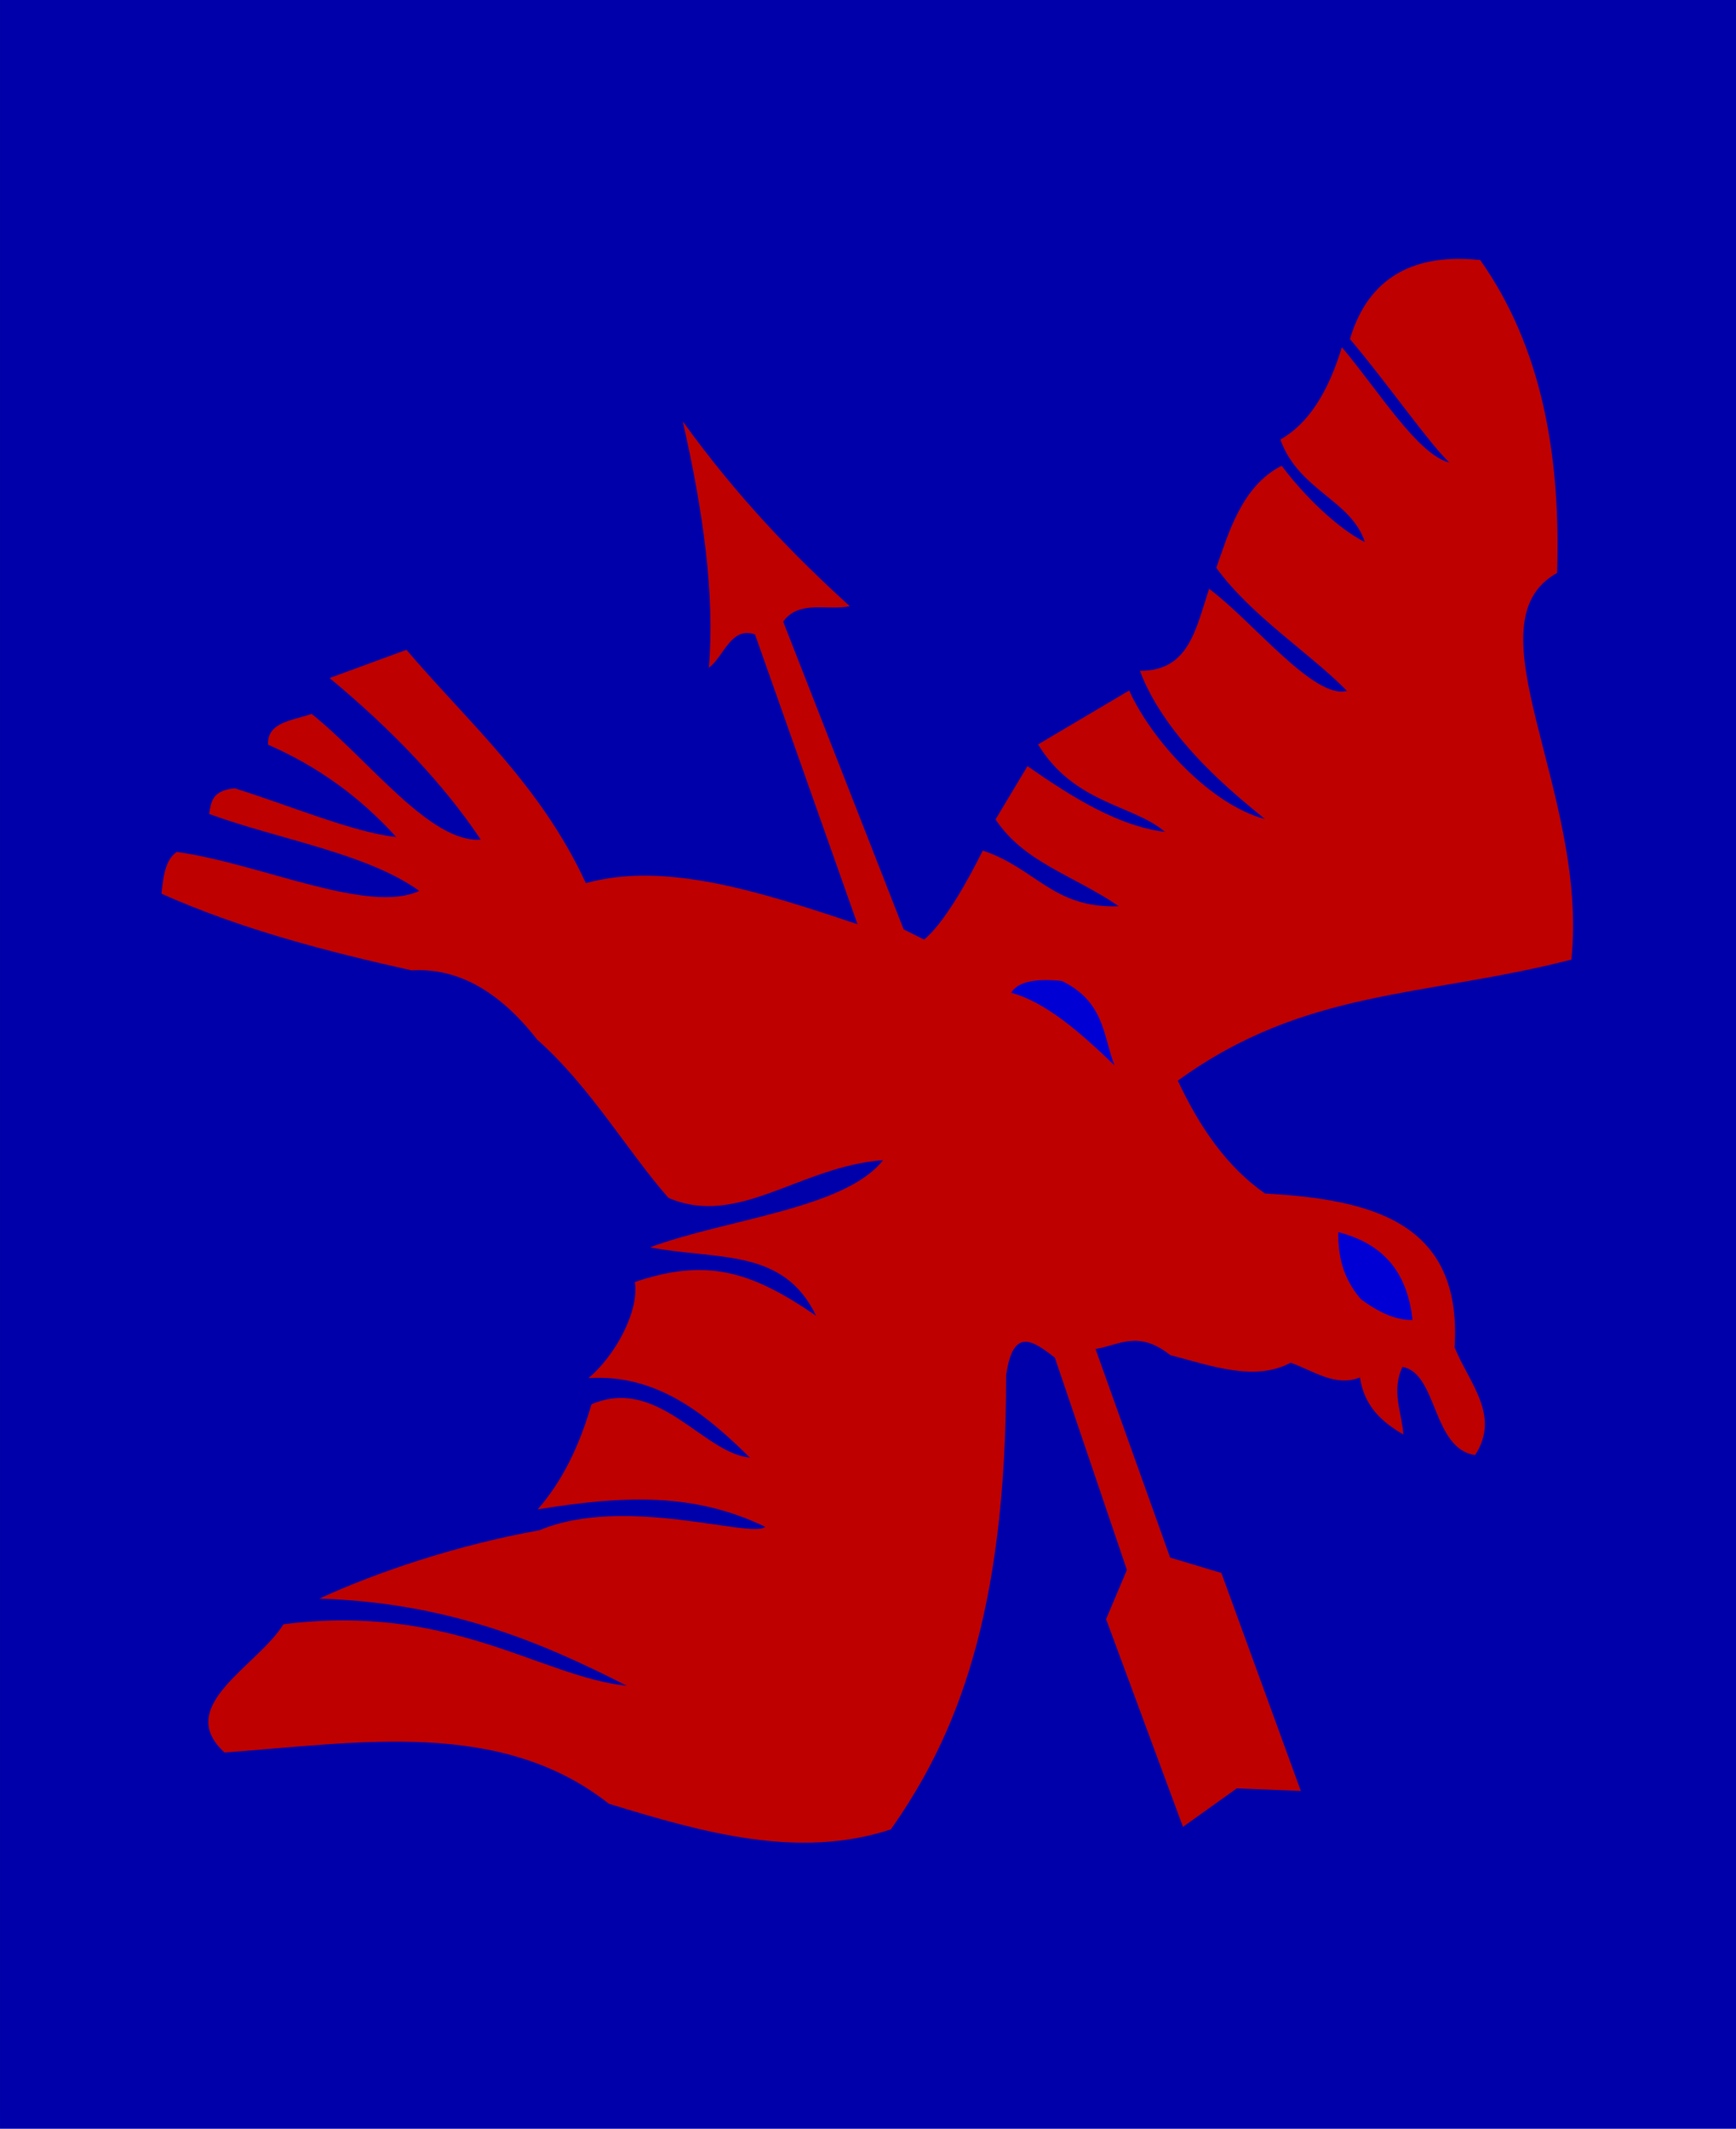 <?xml version="1.0" encoding="UTF-8" standalone="no"?>
<!-- Created with Inkscape (http://www.inkscape.org/) -->

<svg
   xmlns:dc="http://purl.org/dc/elements/1.1/"
   xmlns:cc="http://creativecommons.org/ns#"
   xmlns:rdf="http://www.w3.org/1999/02/22-rdf-syntax-ns#"
   xmlns:svg="http://www.w3.org/2000/svg"
   xmlns="http://www.w3.org/2000/svg"
   xmlns:sodipodi="http://sodipodi.sourceforge.net/DTD/sodipodi-0.dtd"
   xmlns:inkscape="http://www.inkscape.org/namespaces/inkscape"
   width="136.557mm"
   height="167.346mm"
   viewBox="0 0 483.863 592.96"
   id="svg4599"
   version="1.1"
   inkscape:version="0.92.2 (5c3e80d, 2017-08-06)"
   sodipodi:docname="I AA corps.svg">
  <defs
     id="defs4601" />
  <sodipodi:namedview
     id="base"
     pagecolor="#ffffff"
     bordercolor="#666666"
     borderopacity="1.0"
     inkscape:pageopacity="0.0"
     inkscape:pageshadow="2"
     inkscape:zoom="0.98994948"
     inkscape:cx="-39.169851"
     inkscape:cy="336.2284"
     inkscape:document-units="px"
     inkscape:current-layer="layer1"
     showgrid="false"
     inkscape:window-width="1600"
     inkscape:window-height="837"
     inkscape:window-x="-8"
     inkscape:window-y="-8"
     inkscape:window-maximized="1"
     fit-margin-top="0"
     fit-margin-left="0"
     fit-margin-right="0"
     fit-margin-bottom="0" />
  <g
     inkscape:label="Layer 1"
     inkscape:groupmode="layer"
     id="layer1"
     transform="translate(-123.239,-230.098)">
    <g
       id="g4160">
      <rect
         y="230.098"
         x="123.239"
         height="592.96"
         width="483.863"
         id="rect4624"
         style="opacity:1;fill:#0000aa;fill-opacity:1;stroke:none;stroke-width:1.168;stroke-linecap:round;stroke-linejoin:round;stroke-miterlimit:4;stroke-dasharray:none;stroke-dashoffset:0;stroke-opacity:1" />
      <g
         transform="translate(10.102,3.03)"
         id="g4155">
        <path
           style="fill:#be0000;fill-rule:evenodd;stroke:none;stroke-width:1px;stroke-linecap:butt;stroke-linejoin:miter;stroke-opacity:1;fill-opacity:1"
           d="m 175.714,715.219 c 37.913,-2.749 76.988,-9.471 107.143,14.286 26.418,8.064 52.813,15.565 78.571,7.143 17.97,-25.482 32.207,-59.534 32.143,-126.429 1.895,-13.934 7.732,-9.471 13.571,-5 l 20.087,59.156 -5.801,13.701 21.429,57.857 15,-10.714 17.857,0.714 -22.143,-60.714 -14.286,-4.286 -20.801,-58.117 c 6.459,-0.979 11.853,-5.42 20.801,1.689 11.748,3.128 23.766,7.43 33.571,2.143 6.343,2.192 12.378,6.846 19.336,4.112 1.209,8.117 6.212,12.441 12.092,15.888 -0.4,-6.225 -3.444,-12.008 -0.253,-18.831 9.766,1.635 8.304,22.861 20.253,24.546 7.236,-11.016 -1.804,-20.223 -5.714,-30 2.201,-34.932 -23.141,-41.173 -52.857,-42.857 -10.722,-7.474 -18.263,-18.583 -24.286,-31.429 35.553,-25.781 68.505,-23.141 109.689,-33.716 4.82,-46.595 -29.269,-93.643 -3.975,-107.712 1.041,-32.988 -4.323,-62.892 -21.429,-87.143 -18.001,-1.936 -31.098,4.423 -36.306,22.013 10.157,11.942 22.227,29.288 27.735,34.416 -8.945,-2.273 -19.842,-20.167 -30,-32.143 -3.768,12.464 -9.335,21.33 -17.143,25.714 5.263,14.356 19.712,16.748 23.571,28.571 -7.556,-3.791 -16.948,-12.902 -23.196,-21.27 -11.313,5.683 -14.959,19.38 -18.232,28.413 9.725,13.407 26.175,23.817 36.429,34.286 -9.172,2.481 -26.216,-19.355 -38.429,-28.429 -3.842,11.77 -5.771,22.86 -19.286,22.857 7.451,19.696 27.618,35.262 34.857,41.286 -15.349,-4.083 -31.642,-22.063 -37.85,-35.808 l -25.39,15.015 c 10.111,16.587 26.599,16.79 35.383,24.365 -12.86,-1.592 -25.467,-9.331 -38.326,-18.326 l -8.903,14.842 c 7.983,12.053 21.479,15.385 34.372,24.199 -18.377,0.66 -23.05,-10.559 -37.936,-15.513 -4.238,8.534 -10.792,20.221 -16.349,24.798 L 365,485.934 331.429,400.219 c 4.423,-6.142 12.332,-2.987 18.571,-4.286 -15.52,-14.109 -31.039,-30.009 -46.559,-51.479 5.668,24.938 8.989,48.383 7.273,68.622 4.244,-3.19 6.159,-11.619 12.857,-9.286 l 28.571,80.714 c -26.802,-8.95 -53.521,-17.623 -75.714,-11.429 -12.572,-27.297 -32.497,-44.484 -50,-65 L 205,415.934 c 17.691,14.669 31.859,29.658 42.143,45 -14.05,1.095 -31.302,-22.364 -47.143,-35 -5.361,1.836 -12.479,2.305 -12.143,8.571 13.57,5.908 25.512,14.419 35.714,25.714 -11.667,-1.191 -29.751,-8.799 -45,-13.571 -6.413,0.589 -6.612,3.94 -7.143,7.143 19.526,7.141 43.818,10.878 58.571,21.429 -14.265,6.69 -44.805,-7.781 -67.605,-10.844 -2.614,1.836 -3.647,5.091 -4.242,11.638 22.426,9.968 45.943,16.054 69.704,21.349 12.319,-0.748 24.028,5.221 35,19.286 14.806,13.095 25.077,30.989 36.594,44.084 19.524,8.377 36.582,-8.765 59.834,-10.513 -10.697,13.58 -43.179,16.268 -65,24.286 19.02,3.63 37.164,0.058 46.334,19.077 -18.476,-12.687 -30.723,-16.075 -50.534,-9.423 1.309,8.086 -5.557,20.696 -12.944,26.775 18.725,-1.167 32.186,9.472 45,22.143 C 309.012,631.843 296.669,610.286 278,618.219 c -3.371,11.717 -8.262,21.609 -15,29.286 24.463,-3.98 43.796,-4.612 63.429,4.857 -3.809,3.391 -39.234,-9.016 -62.944,0.959 -22.961,4.087 -45.49,11.722 -61.342,19.041 35.564,1.103 61.461,11.872 85.714,24.286 -24.281,-2.595 -48.83,-23.11 -95.714,-17.143 -7.32,11.802 -30.647,22.715 -16.429,35.714 z"
           id="path4618"
           inkscape:connector-curvature="0"
           sodipodi:nodetypes="cccccccccccccccccccccccccccccccccccccccccccccccccccccccccccccccccccccccccccccccc" />
        <path
           style="fill:#0000d4;fill-rule:evenodd;stroke:none;stroke-width:1px;stroke-linecap:butt;stroke-linejoin:miter;stroke-opacity:1;fill-opacity:1"
           d="m 486.136,570.267 c 0.01,6.229 0.969,12.459 6.313,18.688 6.378,4.701 10.692,5.789 14.395,5.808 -1.615,-14.963 -9.696,-21.615 -20.708,-24.496 z"
           id="path4620"
           inkscape:connector-curvature="0"
           sodipodi:nodetypes="cccc" />
        <path
           style="fill:#0000d4;fill-rule:evenodd;stroke:none;stroke-width:1px;stroke-linecap:butt;stroke-linejoin:miter;stroke-opacity:1;fill-opacity:1"
           d="m 423.759,523.8 c -9.596,-9.244 -19.193,-17.606 -28.789,-20.203 2.074,-3.357 7.369,-3.953 14.142,-3.283 11.923,5.817 11.44,15.179 14.647,23.486 z"
           id="path4622"
           inkscape:connector-curvature="0"
           sodipodi:nodetypes="cccc" />
      </g>
    </g>
  </g>
</svg>

